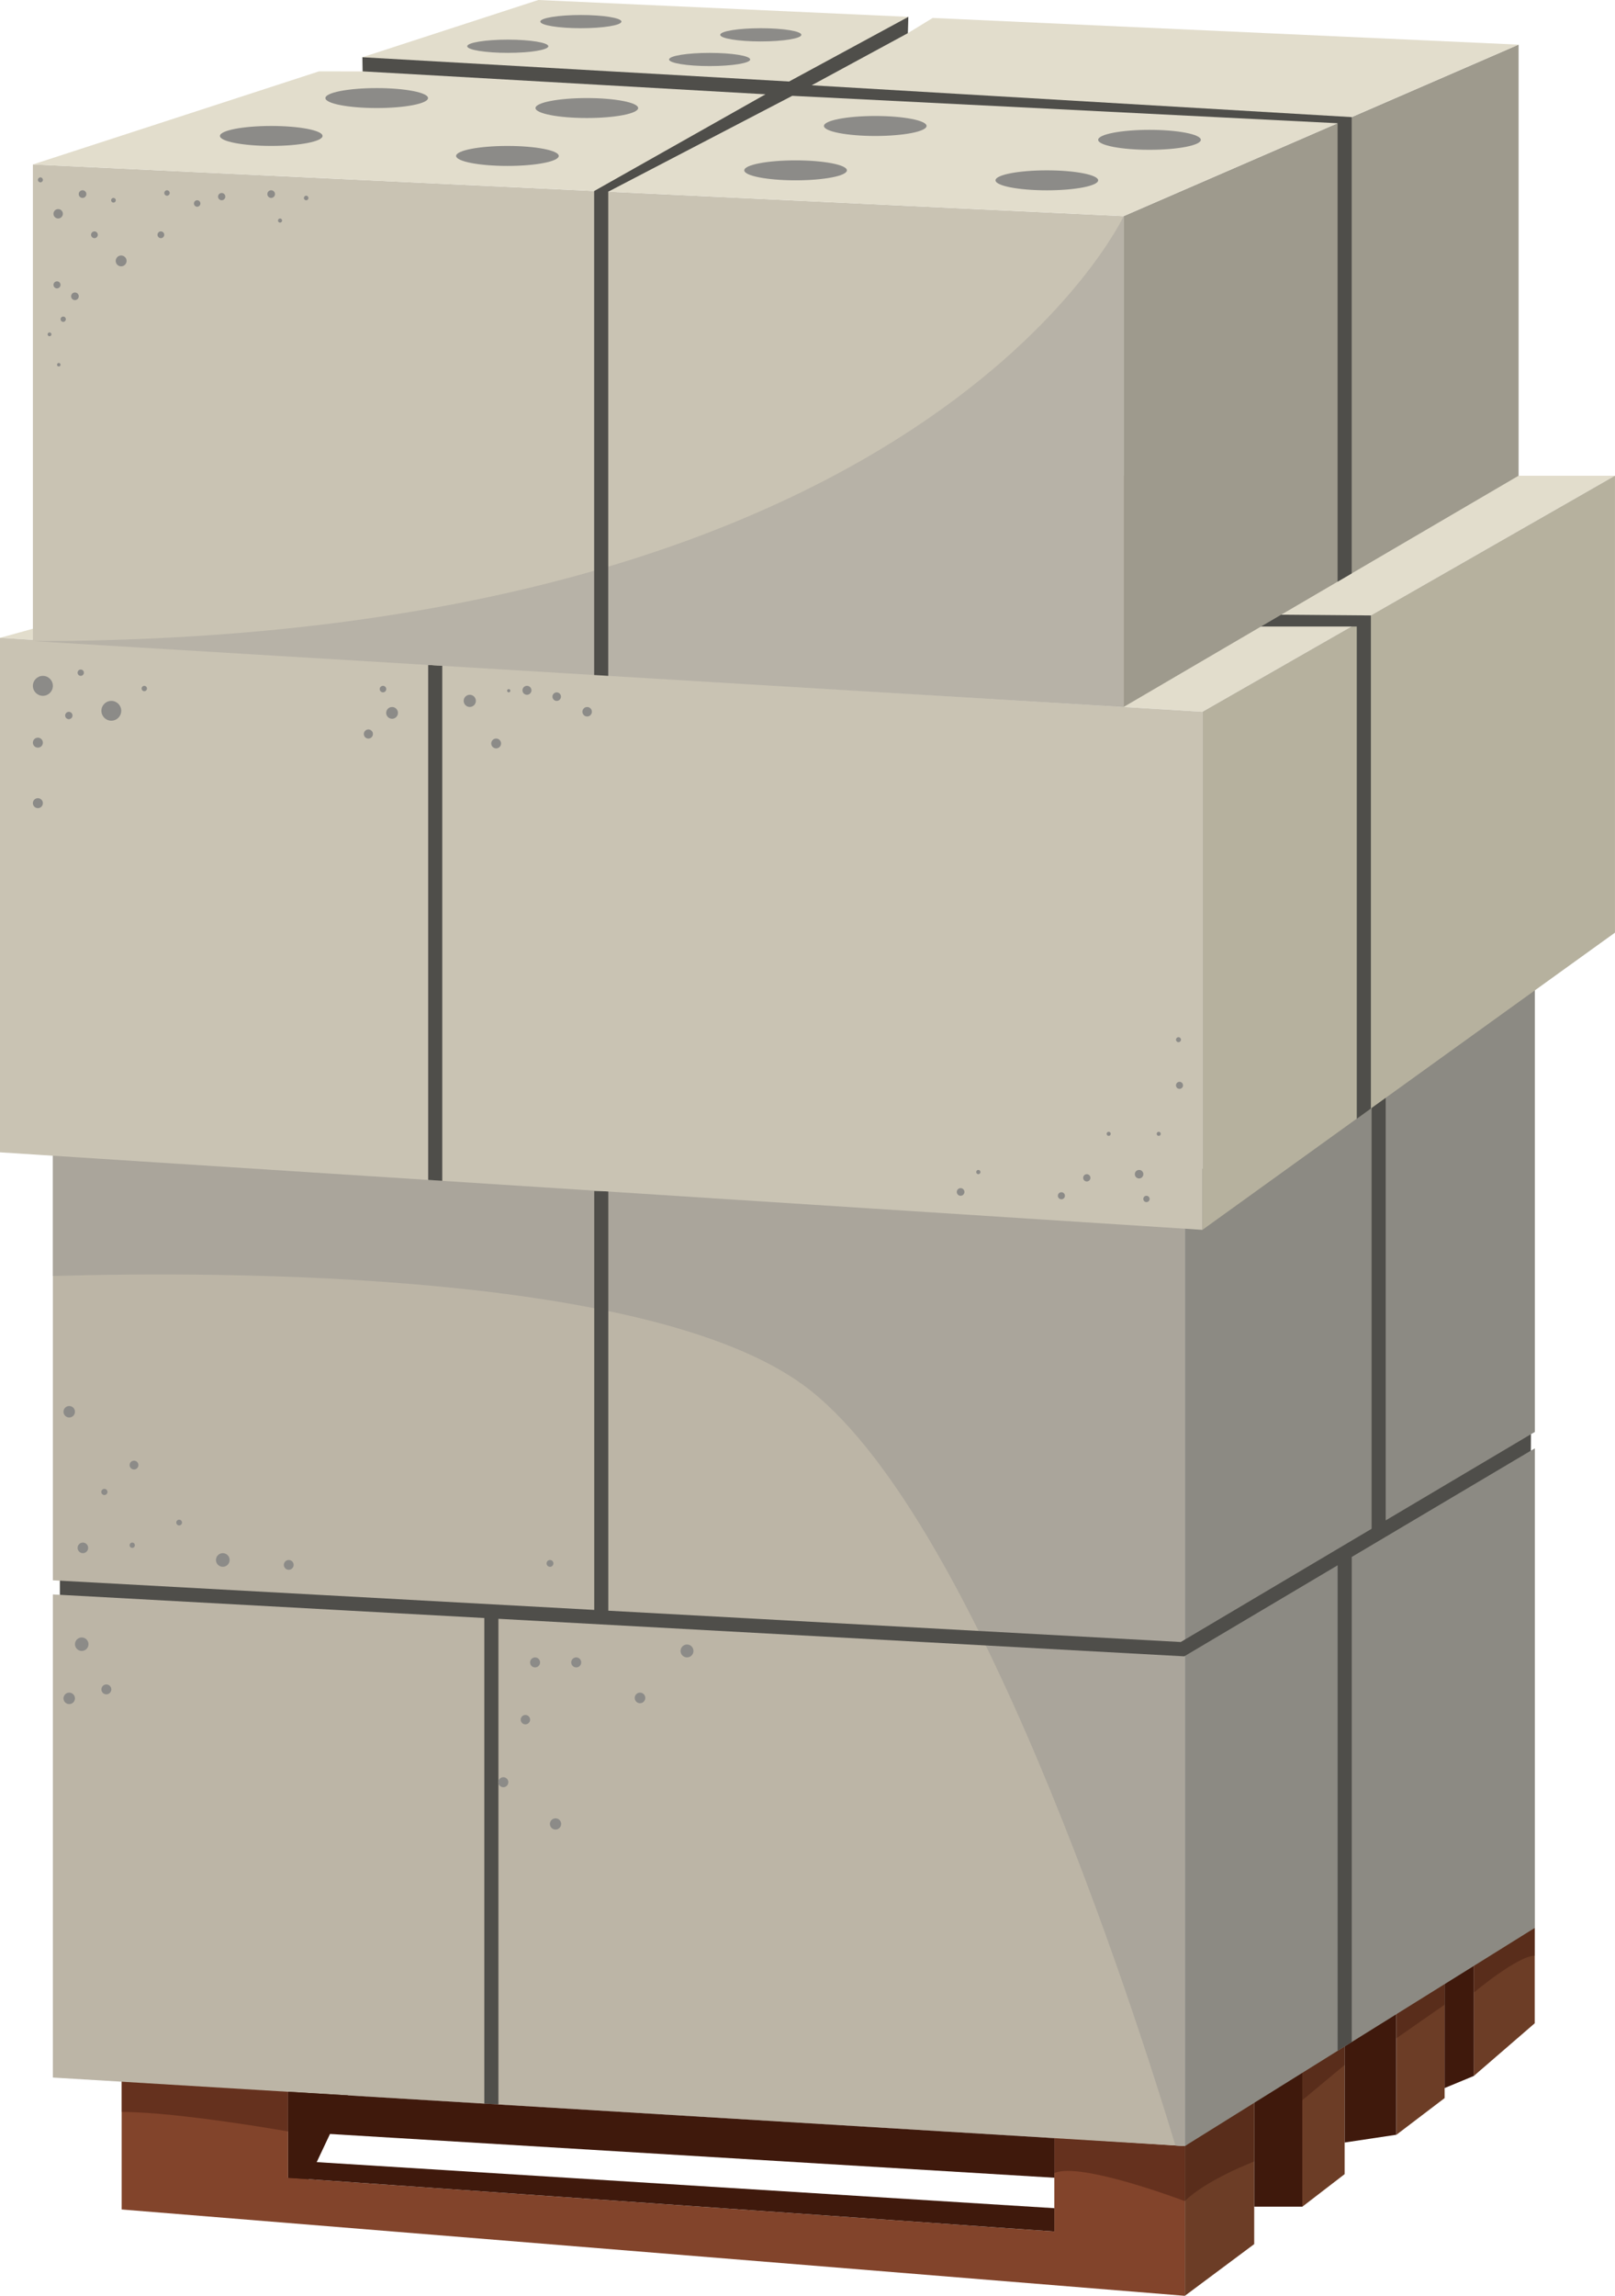 <?xml version="1.0" encoding="UTF-8"?> <svg xmlns="http://www.w3.org/2000/svg" viewBox="0 0 60.41 85.824" fill="none"><path d="M10.773 78.059V83.101L13.016 78.348V78.203L10.773 78.059Z" fill="#3F190C"></path><path d="M44.32 80.225V85.824L46.914 83.891V78.126L44.32 80.225Z" fill="#6C3D26"></path><path d="M46.914 78.126V82.491H48.717V76.929L46.914 78.126Z" fill="#3F190C"></path><path d="M48.715 76.93V82.492L50.297 81.275V75.879L48.715 76.93Z" fill="#6C3D26"></path><path d="M50.297 76.194V80.093L52.232 79.802V74.871L50.297 76.194Z" fill="#3F190C"></path><path d="M52.234 74.872V79.803L54.037 78.432V73.639L52.234 74.872Z" fill="#6C3D26"></path><path d="M54.035 74.08V78.058L55.136 77.601V73.211L54.035 74.08Z" fill="#3F190C"></path><path d="M57.407 72.065L55.133 73.211V77.601L57.407 75.636V72.065Z" fill="#6C3D26"></path><path d="M39.438 79.91V83.419L10.772 81.411V78.058L4.551 77.656V82.596L44.318 85.824V80.225L39.438 79.91Z" fill="#82442B"></path><path d="M11.477 80.803L10.773 81.411L39.439 83.419V82.548L11.477 80.803Z" fill="#3F190C"></path><path opacity="0.42" d="M4.551 77.656L10.772 78.058V79.679C10.772 79.679 6.683 78.951 4.551 78.951V77.656Z" fill="#3F190C"></path><path opacity="0.42" d="M39.438 79.91L44.318 80.226L46.912 78.217V80.803C46.912 80.803 45.112 81.491 44.318 82.284C44.318 82.284 40.405 80.796 39.438 81.236V79.91Z" fill="#3F190C"></path><path opacity="0.42" d="M48.715 76.93V78.509L50.297 77.194V75.879L48.715 76.93Z" fill="#3F190C"></path><path opacity="0.42" d="M52.234 74.872V76.195L54.037 74.94V73.639L52.234 74.872Z" fill="#3F190C"></path><path opacity="0.42" d="M55.137 73.205V74.482C55.137 74.482 56.774 73.11 57.406 73.11L57.409 72.065L55.137 73.205Z" fill="#3F190C"></path><path d="M1.977 42.198V59.076L2.239 59.091V59.618L1.977 59.604V77.664L44.316 80.225V44.197L1.977 42.198Z" fill="#BCB5A6"></path><path d="M1.977 42.198V47.7C8.504 47.513 24.228 47.538 30.041 51.771C36.458 56.444 42.466 75.228 43.967 80.204L44.316 80.225V44.197L1.977 42.198Z" fill="#AAA59B"></path><path d="M57.411 34.152V53.531L57.263 53.617L57.259 54.232L57.411 54.144V72.069L44.32 80.226V44.197L57.411 34.152Z" fill="#8C8A83"></path><path d="M21.895 17.784L0 23.844L44.977 26.61L60.41 17.784H21.895Z" fill="#E2DDCC"></path><path d="M57.263 53.616L51.833 56.836V40.799H51.306V57.15L44.166 61.383L22.754 60.212V44.526H22.227V60.183L2.242 59.09V59.618L18.116 60.486V78.64L18.574 78.668H18.644V60.515L44.217 61.914L44.298 61.918L50.035 58.515V76.664L50.563 76.335V58.203L57.259 54.232L57.263 53.616Z" fill="#4F4E4A"></path><path d="M10.773 78.195V79.679L39.439 81.41V79.929L10.773 78.195Z" fill="#3F190C"></path><path d="M0 23.844V43.077L44.977 45.975V26.61L0 23.844Z" fill="#C9C3B3"></path><path d="M60.409 17.784L44.977 26.61V45.975L60.409 34.865V17.784Z" fill="#B6B19E"></path><path d="M16.016 44.108L16.543 44.142V24.861L16.016 24.828V44.108Z" fill="#4F4E4A"></path><path d="M51.279 41.443C51.279 34.028 51.279 30.451 51.279 23.007L45.992 22.963V23.422C46.161 23.422 50.818 23.422 50.751 23.422V41.823L51.279 41.443Z" fill="#4F4E4A"></path><path d="M1.23 6.147V23.965L42.031 26.429V8.08L1.23 6.147Z" fill="#C9C3B3"></path><path d="M42.031 8.08C42.031 8.08 34.645 23.966 1.23 23.966L42.031 26.429V8.08Z" fill="#B7B2A7"></path><path d="M56.804 1.668L42.031 8.079V26.428L56.804 17.783V1.668Z" fill="#9E9A8D"></path><path d="M20.136 0L13.555 2.14L13.565 2.669L11.931 2.668L1.23 6.148L42.031 8.08L56.804 1.669L34.888 0.671L33.958 1.24L33.977 0.63L20.136 0Z" fill="#E2DDCC"></path><path d="M33.977 0.63L29.516 3.047L13.555 2.14L13.565 2.668L28.634 3.525L22.224 7.142V25.233L22.752 25.265V7.166L29.635 3.582L50.033 4.607V21.746L50.561 21.437V4.378L30.362 3.188L33.958 1.24L33.977 0.63Z" fill="#4F4E4A"></path><path d="M1.978 25.639C1.978 25.845 1.81 26.012 1.604 26.012C1.398 26.012 1.23 25.845 1.23 25.639C1.23 25.433 1.398 25.266 1.604 25.266C1.81 25.265 1.978 25.432 1.978 25.639Z" fill="#8C8B88"></path><path d="M3.138 25.147C3.138 25.212 3.085 25.265 3.02 25.265C2.955 25.265 2.902 25.212 2.902 25.147C2.902 25.082 2.955 25.029 3.02 25.029C3.085 25.029 3.138 25.082 3.138 25.147Z" fill="#8C8B88"></path><path d="M1.604 27.763C1.604 27.866 1.521 27.949 1.417 27.949C1.314 27.949 1.23 27.866 1.23 27.763C1.23 27.659 1.314 27.576 1.417 27.576C1.52 27.576 1.604 27.66 1.604 27.763Z" fill="#8C8B88"></path><path d="M2.712 26.747C2.712 26.823 2.651 26.885 2.575 26.885C2.499 26.885 2.437 26.823 2.437 26.747C2.437 26.672 2.499 26.61 2.575 26.61C2.651 26.61 2.712 26.672 2.712 26.747Z" fill="#8C8B88"></path><path d="M5.498 25.739C5.498 25.794 5.453 25.839 5.397 25.839C5.342 25.839 5.297 25.794 5.297 25.739C5.297 25.684 5.342 25.639 5.397 25.639C5.453 25.639 5.498 25.684 5.498 25.739Z" fill="#8C8B88"></path><path d="M1.604 30.024C1.604 30.128 1.521 30.211 1.417 30.211C1.314 30.211 1.23 30.128 1.23 30.024C1.23 29.921 1.314 29.838 1.417 29.838C1.52 29.838 1.604 29.921 1.604 30.024Z" fill="#8C8B88"></path><path d="M14.448 25.76C14.448 25.828 14.393 25.882 14.326 25.882C14.258 25.882 14.203 25.828 14.203 25.76C14.203 25.693 14.258 25.638 14.326 25.638C14.393 25.638 14.448 25.693 14.448 25.76Z" fill="#8C8B88"></path><path d="M13.95 27.439C13.95 27.534 13.874 27.61 13.78 27.61C13.686 27.61 13.609 27.534 13.609 27.439C13.609 27.346 13.686 27.269 13.78 27.269C13.874 27.269 13.95 27.346 13.95 27.439Z" fill="#8C8B88"></path><path d="M14.886 26.65C14.886 26.771 14.788 26.87 14.666 26.87C14.544 26.87 14.445 26.771 14.445 26.65C14.445 26.528 14.544 26.43 14.666 26.43C14.787 26.43 14.886 26.528 14.886 26.65Z" fill="#8C8B88"></path><path d="M17.8 26.201C17.8 26.327 17.698 26.428 17.572 26.428C17.446 26.428 17.344 26.326 17.344 26.201C17.344 26.075 17.446 25.973 17.572 25.973C17.698 25.973 17.8 26.075 17.8 26.201Z" fill="#8C8B88"></path><path d="M19.091 25.821C19.091 25.855 19.064 25.882 19.03 25.882C18.996 25.882 18.969 25.855 18.969 25.821C18.969 25.787 18.996 25.76 19.03 25.76C19.064 25.76 19.091 25.787 19.091 25.821Z" fill="#8C8B88"></path><path d="M18.743 27.793C18.743 27.895 18.661 27.977 18.559 27.977C18.458 27.977 18.375 27.895 18.375 27.793C18.375 27.692 18.458 27.609 18.559 27.609C18.661 27.609 18.743 27.692 18.743 27.793Z" fill="#8C8B88"></path><path d="M20.983 26.042C20.983 26.13 20.912 26.202 20.824 26.202C20.736 26.202 20.664 26.13 20.664 26.042C20.664 25.954 20.736 25.883 20.824 25.883C20.912 25.883 20.983 25.954 20.983 26.042Z" fill="#8C8B88"></path><path d="M22.14 26.607C22.14 26.705 22.06 26.784 21.963 26.784C21.865 26.784 21.785 26.705 21.785 26.607C21.785 26.509 21.865 26.43 21.963 26.43C22.06 26.43 22.14 26.509 22.14 26.607Z" fill="#8C8B88"></path><path d="M19.879 25.806C19.879 25.898 19.804 25.973 19.711 25.973C19.618 25.973 19.543 25.898 19.543 25.806C19.543 25.713 19.618 25.638 19.711 25.638C19.804 25.638 19.879 25.713 19.879 25.806Z" fill="#8C8B88"></path><path d="M42.768 43.894C42.768 43.982 42.697 44.054 42.609 44.054C42.521 44.054 42.449 43.982 42.449 43.894C42.449 43.806 42.521 43.735 42.609 43.735C42.697 43.735 42.768 43.806 42.768 43.894Z" fill="#8C8B88"></path><path d="M43.419 42.385C43.419 42.427 43.385 42.462 43.343 42.462C43.3 42.462 43.266 42.427 43.266 42.385C43.266 42.343 43.3 42.309 43.343 42.309C43.385 42.309 43.419 42.343 43.419 42.385Z" fill="#8C8B88"></path><path d="M41.548 42.385C41.548 42.427 41.514 42.462 41.471 42.462C41.429 42.462 41.394 42.427 41.394 42.385C41.394 42.343 41.429 42.309 41.471 42.309C41.514 42.309 41.548 42.343 41.548 42.385Z" fill="#8C8B88"></path><path d="M40.788 44.03C40.788 44.106 40.727 44.166 40.652 44.166C40.577 44.166 40.516 44.106 40.516 44.03C40.516 43.956 40.577 43.894 40.652 43.894C40.727 43.894 40.788 43.956 40.788 44.03Z" fill="#8C8B88"></path><path d="M39.834 44.701C39.834 44.774 39.775 44.833 39.702 44.833C39.629 44.833 39.57 44.774 39.57 44.701C39.57 44.628 39.629 44.569 39.702 44.569C39.775 44.569 39.834 44.628 39.834 44.701Z" fill="#8C8B88"></path><path d="M43.002 44.82C43.002 44.884 42.949 44.938 42.884 44.938C42.818 44.938 42.766 44.884 42.766 44.82C42.766 44.754 42.818 44.701 42.884 44.701C42.949 44.701 43.002 44.754 43.002 44.82Z" fill="#8C8B88"></path><path d="M44.252 40.573C44.252 40.646 44.193 40.705 44.12 40.705C44.047 40.705 43.988 40.646 43.988 40.573C43.988 40.501 44.047 40.441 44.12 40.441C44.193 40.441 44.252 40.501 44.252 40.573Z" fill="#8C8B88"></path><path d="M44.175 38.867C44.175 38.918 44.133 38.96 44.082 38.96C44.03 38.96 43.988 38.918 43.988 38.867C43.988 38.816 44.03 38.773 44.082 38.773C44.133 38.773 44.175 38.816 44.175 38.867Z" fill="#8C8B88"></path><path d="M36.675 43.815C36.675 43.859 36.639 43.894 36.595 43.894C36.551 43.894 36.516 43.859 36.516 43.815C36.516 43.771 36.551 43.735 36.595 43.735C36.639 43.735 36.675 43.771 36.675 43.815Z" fill="#8C8B88"></path><path d="M36.075 44.558C36.075 44.637 36.011 44.701 35.932 44.701C35.853 44.701 35.789 44.637 35.789 44.558C35.789 44.48 35.853 44.416 35.932 44.416C36.011 44.416 36.075 44.48 36.075 44.558Z" fill="#8C8B88"></path><path d="M3.298 57.863C3.298 57.973 3.209 58.061 3.1 58.061C2.991 58.061 2.902 57.973 2.902 57.863C2.902 57.754 2.991 57.666 3.1 57.666C3.209 57.666 3.298 57.754 3.298 57.863Z" fill="#8C8B88"></path><path d="M5.045 57.765C5.045 57.819 5.001 57.864 4.947 57.864C4.892 57.864 4.848 57.819 4.848 57.765C4.848 57.71 4.892 57.666 4.947 57.666C5.001 57.666 5.045 57.71 5.045 57.765Z" fill="#8C8B88"></path><path d="M5.177 54.768C5.177 54.859 5.104 54.933 5.013 54.933C4.922 54.933 4.848 54.859 4.848 54.768C4.848 54.677 4.922 54.604 5.013 54.604C5.104 54.604 5.177 54.677 5.177 54.768Z" fill="#8C8B88"></path><path d="M6.808 56.918C6.808 56.977 6.76 57.025 6.701 57.025C6.642 57.025 6.594 56.977 6.594 56.918C6.594 56.858 6.642 56.811 6.701 56.811C6.76 56.811 6.808 56.858 6.808 56.918Z" fill="#8C8B88"></path><path d="M8.589 58.316C8.589 58.457 8.475 58.571 8.334 58.571C8.192 58.571 8.078 58.457 8.078 58.316C8.078 58.175 8.193 58.061 8.334 58.061C8.475 58.061 8.589 58.175 8.589 58.316Z" fill="#8C8B88"></path><path d="M4.02 55.773C4.02 55.836 3.969 55.888 3.904 55.888C3.841 55.888 3.789 55.836 3.789 55.773C3.789 55.709 3.841 55.657 3.904 55.657C3.969 55.657 4.02 55.709 4.02 55.773Z" fill="#8C8B88"></path><path d="M2.804 52.775C2.804 52.893 2.708 52.989 2.589 52.989C2.471 52.989 2.375 52.893 2.375 52.775C2.375 52.656 2.471 52.561 2.589 52.561C2.708 52.561 2.804 52.656 2.804 52.775Z" fill="#8C8B88"></path><path d="M10.984 58.499C10.984 58.601 10.902 58.683 10.801 58.683C10.699 58.683 10.617 58.601 10.617 58.499C10.617 58.398 10.699 58.317 10.801 58.317C10.902 58.316 10.984 58.398 10.984 58.499Z" fill="#8C8B88"></path><path d="M20.701 58.444C20.701 58.514 20.644 58.571 20.573 58.571C20.503 58.571 20.445 58.514 20.445 58.444C20.445 58.373 20.503 58.317 20.573 58.317C20.644 58.316 20.701 58.373 20.701 58.444Z" fill="#8C8B88"></path><path d="M20.015 62.332C20.118 62.332 20.202 62.249 20.202 62.146C20.202 62.042 20.118 61.959 20.015 61.959C19.912 61.959 19.828 62.042 19.828 62.146C19.828 62.249 19.912 62.332 20.015 62.332Z" fill="#8C8B88"></path><path d="M19.829 64.286C19.829 64.382 19.75 64.461 19.653 64.461C19.555 64.461 19.477 64.382 19.477 64.286C19.477 64.189 19.555 64.11 19.653 64.11C19.75 64.11 19.829 64.189 19.829 64.286Z" fill="#8C8B88"></path><path d="M24.138 63.473C24.138 63.582 24.049 63.671 23.94 63.671C23.831 63.671 23.742 63.582 23.742 63.473C23.742 63.364 23.831 63.275 23.94 63.275C24.049 63.275 24.138 63.364 24.138 63.473Z" fill="#8C8B88"></path><path d="M25.94 61.717C25.94 61.85 25.832 61.958 25.699 61.958C25.565 61.958 25.457 61.85 25.457 61.717C25.457 61.584 25.565 61.476 25.699 61.476C25.832 61.476 25.94 61.584 25.94 61.717Z" fill="#8C8B88"></path><path d="M21.741 62.145C21.741 62.248 21.657 62.332 21.554 62.332C21.451 62.332 21.367 62.248 21.367 62.145C21.367 62.042 21.451 61.958 21.554 61.958C21.657 61.958 21.741 62.042 21.741 62.145Z" fill="#8C8B88"></path><path d="M19.014 66.624C19.014 66.727 18.931 66.811 18.827 66.811C18.724 66.811 18.641 66.727 18.641 66.624C18.641 66.521 18.724 66.437 18.827 66.437C18.931 66.437 19.014 66.521 19.014 66.624Z" fill="#8C8B88"></path><path d="M20.99 68.184C20.99 68.3 20.896 68.394 20.78 68.394C20.664 68.394 20.57 68.3 20.57 68.184C20.57 68.069 20.664 67.975 20.78 67.975C20.896 67.975 20.99 68.068 20.99 68.184Z" fill="#8C8B88"></path><path d="M1.605 6.724C1.605 6.776 1.563 6.817 1.512 6.817C1.46 6.817 1.418 6.776 1.418 6.724C1.418 6.672 1.46 6.631 1.512 6.631C1.563 6.631 1.605 6.672 1.605 6.724Z" fill="#8C8B88"></path><path d="M3.231 7.256C3.231 7.335 3.167 7.399 3.088 7.399C3.009 7.399 2.945 7.335 2.945 7.256C2.945 7.177 3.009 7.113 3.088 7.113C3.167 7.113 3.231 7.177 3.231 7.256Z" fill="#8C8B88"></path><path d="M2.352 7.992C2.352 8.089 2.273 8.168 2.176 8.168C2.079 8.168 2 8.089 2 7.992C2 7.895 2.079 7.816 2.176 7.816C2.273 7.816 2.352 7.895 2.352 7.992Z" fill="#8C8B88"></path><path d="M6.144 8.777C6.144 8.846 6.087 8.903 6.017 8.903C5.947 8.903 5.891 8.846 5.891 8.777C5.891 8.707 5.947 8.65 6.017 8.65C6.087 8.65 6.144 8.707 6.144 8.777Z" fill="#8C8B88"></path><path d="M6.348 7.215C6.348 7.271 6.302 7.316 6.246 7.316C6.19 7.316 6.145 7.271 6.145 7.215C6.145 7.159 6.19 7.113 6.246 7.113C6.302 7.113 6.348 7.159 6.348 7.215Z" fill="#8C8B88"></path><path d="M4.735 9.754C4.735 9.866 4.644 9.957 4.531 9.957C4.419 9.957 4.328 9.866 4.328 9.754C4.328 9.642 4.419 9.551 4.531 9.551C4.644 9.551 4.735 9.642 4.735 9.754Z" fill="#8C8B88"></path><path d="M2.264 10.649C2.264 10.722 2.205 10.781 2.132 10.781C2.059 10.781 2 10.722 2 10.649C2 10.576 2.059 10.518 2.132 10.518C2.205 10.517 2.264 10.576 2.264 10.649Z" fill="#8C8B88"></path><path d="M2.463 11.933C2.463 11.987 2.419 12.032 2.365 12.032C2.31 12.032 2.266 11.987 2.266 11.933C2.266 11.878 2.31 11.834 2.365 11.834C2.419 11.834 2.463 11.878 2.463 11.933Z" fill="#8C8B88"></path><path d="M2.199 13.7C2.235 13.7 2.265 13.671 2.265 13.634C2.265 13.598 2.235 13.568 2.199 13.568C2.162 13.568 2.133 13.598 2.133 13.634C2.133 13.671 2.162 13.7 2.199 13.7Z" fill="#8C8B88"></path><path d="M1.924 12.498C1.924 12.537 1.892 12.569 1.853 12.569C1.813 12.569 1.781 12.538 1.781 12.498C1.781 12.459 1.813 12.427 1.853 12.427C1.892 12.427 1.924 12.459 1.924 12.498Z" fill="#8C8B88"></path><path d="M2.946 11.076C2.946 11.155 2.882 11.219 2.803 11.219C2.724 11.219 2.66 11.155 2.66 11.076C2.66 10.997 2.724 10.934 2.803 10.934C2.882 10.934 2.946 10.997 2.946 11.076Z" fill="#8C8B88"></path><path d="M3.659 8.777C3.659 8.846 3.603 8.903 3.533 8.903C3.463 8.903 3.406 8.846 3.406 8.777C3.406 8.707 3.463 8.65 3.533 8.65C3.603 8.65 3.659 8.707 3.659 8.777Z" fill="#8C8B88"></path><path d="M4.332 7.486C4.332 7.535 4.293 7.574 4.244 7.574C4.196 7.574 4.156 7.535 4.156 7.486C4.156 7.438 4.196 7.398 4.244 7.398C4.293 7.399 4.332 7.438 4.332 7.486Z" fill="#8C8B88"></path><path d="M8.428 7.351C8.428 7.425 8.367 7.486 8.292 7.486C8.217 7.486 8.156 7.425 8.156 7.351C8.156 7.275 8.217 7.215 8.292 7.215C8.367 7.215 8.428 7.275 8.428 7.351Z" fill="#8C8B88"></path><path d="M10.286 7.256C10.286 7.335 10.222 7.399 10.143 7.399C10.064 7.399 10 7.335 10 7.256C10 7.177 10.064 7.113 10.143 7.113C10.222 7.113 10.286 7.177 10.286 7.256Z" fill="#8C8B88"></path><path d="M7.496 7.607C7.496 7.674 7.442 7.728 7.375 7.728C7.308 7.728 7.254 7.674 7.254 7.607C7.254 7.54 7.308 7.486 7.375 7.486C7.442 7.486 7.496 7.54 7.496 7.607Z" fill="#8C8B88"></path><path d="M10.552 8.245C10.552 8.287 10.518 8.322 10.475 8.322C10.433 8.322 10.398 8.287 10.398 8.245C10.398 8.203 10.433 8.168 10.475 8.168C10.518 8.168 10.552 8.203 10.552 8.245Z" fill="#8C8B88"></path><path d="M11.538 7.401C11.538 7.449 11.5 7.487 11.453 7.487C11.406 7.487 11.367 7.449 11.367 7.401C11.367 7.354 11.406 7.316 11.453 7.316C11.5 7.316 11.538 7.354 11.538 7.401Z" fill="#8C8B88"></path><path d="M4.535 26.572C4.535 26.776 4.369 26.942 4.164 26.942C3.959 26.942 3.793 26.776 3.793 26.572C3.793 26.367 3.959 26.201 4.164 26.201C4.369 26.201 4.535 26.367 4.535 26.572Z" fill="#8C8B88"></path><path d="M3.31 61.465C3.31 61.604 3.197 61.717 3.057 61.717C2.918 61.717 2.805 61.604 2.805 61.465C2.805 61.326 2.918 61.213 3.057 61.213C3.197 61.213 3.31 61.326 3.31 61.465Z" fill="#8C8B88"></path><path d="M2.804 63.49C2.804 63.608 2.708 63.704 2.589 63.704C2.471 63.704 2.375 63.608 2.375 63.49C2.375 63.372 2.471 63.275 2.589 63.275C2.708 63.275 2.804 63.372 2.804 63.49Z" fill="#8C8B88"></path><path d="M4.164 63.154C4.164 63.256 4.081 63.339 3.978 63.339C3.876 63.339 3.793 63.256 3.793 63.154C3.793 63.052 3.876 62.969 3.978 62.969C4.081 62.969 4.164 63.052 4.164 63.154Z" fill="#8C8B88"></path><path d="M16.011 3.666C16.011 3.872 15.151 4.039 14.091 4.039C13.031 4.039 12.172 3.872 12.172 3.666C12.172 3.46 13.031 3.293 14.091 3.293C15.151 3.293 16.011 3.46 16.011 3.666Z" fill="#8C8B88"></path><path d="M12.065 5.082C12.065 5.288 11.206 5.455 10.146 5.455C9.086 5.455 8.227 5.288 8.227 5.082C8.227 4.876 9.086 4.709 10.146 4.709C11.206 4.709 12.065 4.876 12.065 5.082Z" fill="#8C8B88"></path><path d="M20.901 5.829C20.901 6.035 20.042 6.203 18.982 6.203C17.922 6.203 17.062 6.035 17.062 5.829C17.062 5.623 17.922 5.456 18.982 5.456C20.042 5.456 20.901 5.623 20.901 5.829Z" fill="#8C8B88"></path><path d="M31.679 6.368C31.679 6.575 30.819 6.741 29.759 6.741C28.699 6.741 27.84 6.574 27.84 6.368C27.84 6.162 28.699 5.995 29.759 5.995C30.819 5.995 31.679 6.162 31.679 6.368Z" fill="#8C8B88"></path><path d="M41.077 6.741C41.077 6.947 40.218 7.115 39.158 7.115C38.098 7.115 37.238 6.947 37.238 6.741C37.238 6.535 38.098 6.368 39.158 6.368C40.218 6.368 41.077 6.536 41.077 6.741Z" fill="#8C8B88"></path><path d="M44.917 5.227C44.917 5.433 44.057 5.6 42.997 5.6C41.937 5.6 41.078 5.433 41.078 5.227C41.078 5.021 41.937 4.854 42.997 4.854C44.057 4.854 44.917 5.021 44.917 5.227Z" fill="#8C8B88"></path><path d="M34.659 4.709C34.659 4.915 33.8 5.083 32.74 5.083C31.679 5.083 30.82 4.915 30.82 4.709C30.82 4.503 31.679 4.336 32.74 4.336C33.799 4.336 34.659 4.503 34.659 4.709Z" fill="#8C8B88"></path><path d="M23.87 4.039C23.87 4.245 23.011 4.412 21.951 4.412C20.891 4.412 20.031 4.245 20.031 4.039C20.031 3.833 20.891 3.666 21.951 3.666C23.011 3.666 23.87 3.833 23.87 4.039Z" fill="#8C8B88"></path><path d="M20.51 1.729C20.51 1.866 19.831 1.976 18.993 1.976C18.156 1.976 17.477 1.866 17.477 1.729C17.477 1.593 18.156 1.482 18.993 1.482C19.831 1.482 20.51 1.593 20.51 1.729Z" fill="#8C8B88"></path><path d="M29.975 1.302C29.975 1.438 29.296 1.549 28.458 1.549C27.62 1.549 26.941 1.438 26.941 1.302C26.941 1.165 27.62 1.055 28.458 1.055C29.296 1.055 29.975 1.165 29.975 1.302Z" fill="#8C8B88"></path><path d="M28.061 2.224C28.061 2.36 27.382 2.47 26.544 2.47C25.707 2.47 25.027 2.36 25.027 2.224C25.027 2.087 25.706 1.977 26.544 1.977C27.382 1.977 28.061 2.087 28.061 2.224Z" fill="#8C8B88"></path><path d="M23.245 0.807C23.245 0.944 22.566 1.055 21.728 1.055C20.89 1.055 20.211 0.944 20.211 0.807C20.211 0.671 20.89 0.561 21.728 0.561C22.565 0.561 23.245 0.671 23.245 0.807Z" fill="#8C8B88"></path></svg> 